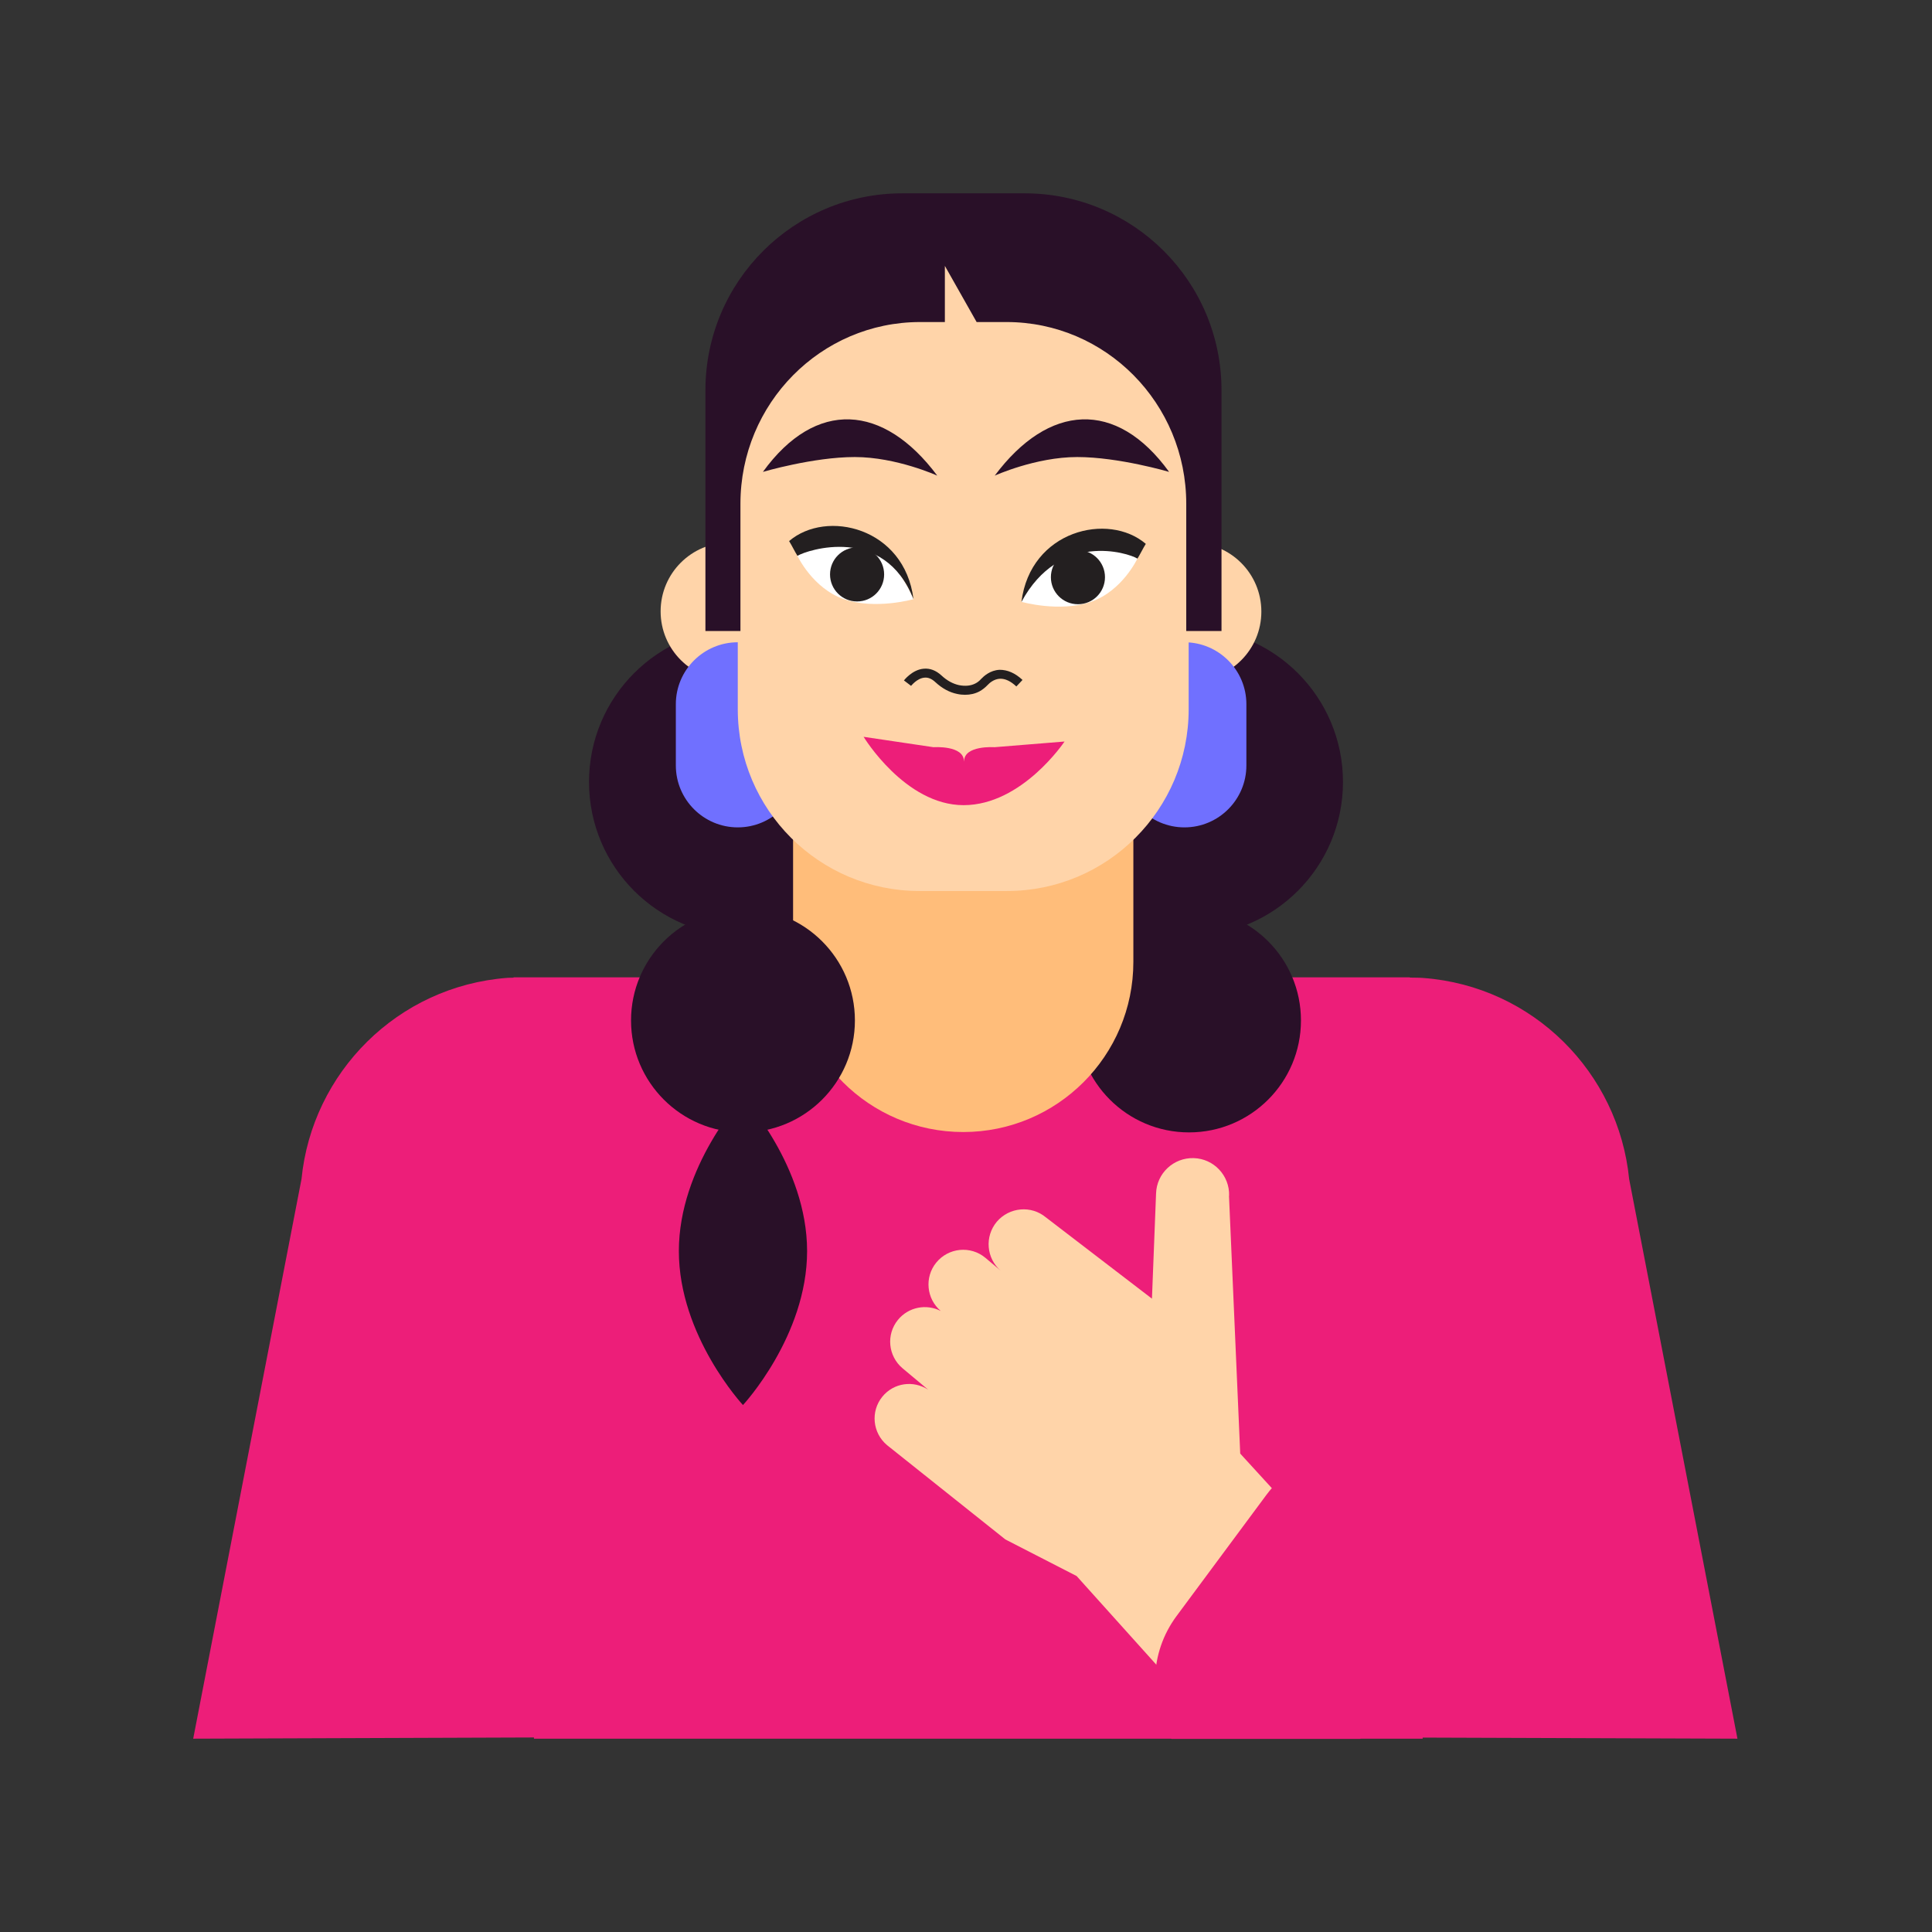 <?xml version="1.0" encoding="UTF-8"?>
<svg id="woman" xmlns="http://www.w3.org/2000/svg" viewBox="0 0 160 160">
  <rect x="0" y="0" width="160" height="160" fill="#333333" stroke="none"/>
  <defs>
    <style>
      .cls-1 {
        fill: #291028;
      }

      .cls-1, .cls-2, .cls-3, .cls-4, .cls-5, .cls-6, .cls-7 {
        stroke-width: 0px;
      }

      .cls-2 {
        fill: #7070ff;
      }

      .cls-3 {
        fill: #231f20;
      }

      .cls-4 {
        fill: #fff;
      }

      .cls-5 {
        fill: #ffbd7a;
      }

      .cls-6 {
        fill: #ffd4a9;
      }

      .cls-7 {
        fill: #ed1e79;
      }
    </style>
  </defs>
  <path class="cls-7" d="m143.89,144l-8.97-46.35c-.87-8.8-7.94-15.98-17.06-16.66-.37-.03-.73-.02-1.1-.03v-.02h-.61c-.09,0-.17,0-.26,0H43.94s-.02,0-.03,0h-1.38v.03c-.17,0-.33,0-.5.01-9.12.69-16.19,7.86-17.06,16.66l-8.97,46.35,28.22-.1v.1h73.6v-.09s26.07.09,26.07.09Z"/>
  <path class="cls-1" d="m89.2,84.51c0,5.12,4.15,9.27,9.27,9.27s9.27-4.15,9.27-9.27-4.15-9.27-9.27-9.27-9.27,4.15-9.27,9.27"/>
  <path class="cls-1" d="m85.72,64.76c0,7.04,5.71,12.75,12.75,12.75s12.75-5.71,12.75-12.75-5.71-12.75-12.75-12.75-12.75,5.71-12.75,12.75"/>
  <path class="cls-1" d="m48.78,64.76c0,7.04,5.71,12.75,12.75,12.75s12.75-5.71,12.75-12.75-5.71-12.75-12.75-12.75-12.75,5.71-12.75,12.75"/>
  <path class="cls-6" d="m104.46,50.65c0,3.15-2.55,5.7-5.7,5.7s-5.7-2.55-5.7-5.7,2.55-5.7,5.7-5.7,5.7,2.55,5.7,5.7"/>
  <path class="cls-6" d="m66.11,50.63c0,3.15-2.55,5.7-5.7,5.7s-5.7-2.55-5.7-5.7,2.55-5.7,5.7-5.7,5.7,2.55,5.7,5.7"/>
  <path class="cls-2" d="m61.1,53.19h0c2.83,0,5.13,2.3,5.13,5.13v5.07c0,2.83-2.3,5.13-5.13,5.13h0c-2.83,0-5.13-2.3-5.13-5.13v-5.07c0-2.83,2.3-5.13,5.13-5.13"/>
  <path class="cls-2" d="m98.09,53.19h0c2.83,0,5.13,2.3,5.13,5.13v5.07c0,2.83-2.3,5.13-5.13,5.13h0c-2.83,0-5.13-2.3-5.13-5.13v-5.07c0-2.83,2.3-5.13,5.13-5.13"/>
  <path class="cls-5" d="m65.68,79.66v-18.28l28.18.04v18.24c0,7.78-6.31,14.09-14.09,14.09s-14.09-6.31-14.09-14.09"/>
  <path class="cls-6" d="m61.1,58.74v-26.3c0-8.31,6.74-15.05,15.05-15.05h7.24c8.31,0,15.05,6.74,15.05,15.05v26.3c0,8.31-6.74,15.05-15.05,15.05h-7.24c-8.31,0-15.05-6.74-15.05-15.05"/>
  <path class="cls-1" d="m61.32,52.26v-10.54c0-8.31,6.66-15.05,14.88-15.05h2.05v-4.65l2.63,4.65h2.48c8.22,0,14.88,6.74,14.88,15.05v10.54h2.92v-19.94c0-9.01-7.3-16.31-16.31-16.31h-10.12c-9.01,0-16.31,7.3-16.31,16.31v19.94h2.92Z"/>
  <path class="cls-3" d="m79.93,57.54c-.21,0-.43-.02-.66-.07-.64-.13-1.25-.46-1.81-.98-.3-.28-.6-.4-.9-.37-.62.05-1.1.68-1.11.68l-.59-.45s.68-.89,1.63-.97c.53-.05,1.02.14,1.48.56.46.43.95.69,1.45.8.52.1.97.06,1.36-.14.16-.08.33-.21.48-.38.2-.21.74-.72,1.53-.75.64,0,1.27.26,1.89.84l-.51.54c-.47-.44-.91-.65-1.35-.64-.51.02-.88.36-1.02.51-.22.23-.45.41-.69.54-.36.19-.76.28-1.19.28Z"/>
  <path class="cls-4" d="m84.59,49.85s1.39-3.55,3.98-4.46c2.59-.9,5.63.86,5.63.86,0,0-1.25,2.69-3.85,3.59s-5.76,0-5.76,0"/>
  <path class="cls-3" d="m87.03,47.8c0,1.24,1,2.24,2.24,2.24s2.24-1,2.24-2.24-1-2.24-2.24-2.24-2.24,1-2.24,2.24"/>
  <path class="cls-3" d="m84.59,49.85c.74-5.94,7.21-7.46,10.3-4.81-.22.35-.47.87-.69,1.22-.79-.48-6.44-2.28-9.61,3.59-.01.02,0,0,0,0"/>
  <path class="cls-4" d="m75.65,49.63s-1.39-3.55-3.98-4.46c-2.59-.9-5.63.86-5.63.86,0,0,1.25,2.69,3.85,3.59s5.76,0,5.76,0"/>
  <path class="cls-3" d="m73.22,47.57c0,1.24-1,2.24-2.24,2.24s-2.24-1-2.24-2.24,1-2.24,2.24-2.24,2.24,1,2.24,2.24"/>
  <path class="cls-3" d="m75.65,49.62c-.74-5.94-7.21-7.46-10.3-4.81.22.35.47.87.69,1.22.79-.48,7.17-2.61,9.61,3.59,0,.02,0-.01,0,0"/>
  <path class="cls-7" d="m79.83,63.05c0-1.35-2.52-1.17-2.52-1.17l-5.79-.86s3.43,5.66,8.28,5.66,8.36-5.27,8.36-5.27l-5.8.47s-2.52-.18-2.52,1.17"/>
  <path class="cls-1" d="m82.38,39.39c4.45-5.96,10.06-6.36,14.44-.31,0,0-4.17-1.23-7.61-1.23s-6.83,1.54-6.83,1.54"/>
  <path class="cls-1" d="m77.62,39.39c-4.45-5.96-10.06-6.36-14.44-.31,0,0,4.17-1.23,7.61-1.23s6.83,1.54,6.83,1.54"/>
  <path class="cls-1" d="m52.26,84.51c0,5.12,4.15,9.27,9.27,9.27s9.27-4.15,9.27-9.27-4.15-9.27-9.27-9.27-9.27,4.15-9.27,9.27"/>
  <path class="cls-1" d="m56.22,103.61c0,7.04,5.31,12.75,5.31,12.75,0,0,5.31-5.71,5.31-12.75s-5.31-12.75-5.31-12.75c0,0-5.31,5.71-5.31,12.75"/>
  <path class="cls-6" d="m101.79,99.03c.05-1.67-1.26-3.07-2.93-3.12-1.67-.05-3.07,1.26-3.12,2.93l-.34,8.71-8.78-6.73c-1.22-1.02-3.04-.85-4.07.36h0c-1.02,1.22-.87,3.03.33,4.06l.12.1-1.39-1.17c-1.23-1.03-3.07-.85-4.08.4h0c-.98,1.21-.81,2.99.38,4-1.18-.61-2.67-.34-3.55.74-.99,1.22-.81,3,.39,4.01l2.12,1.77c-1.22-.8-2.86-.58-3.8.58-.99,1.22-.81,3,.39,4.01l9.8,7.81,5.9,3.03,11.75,13.07,12.49-11.52-10.69-11.69-.93-21.35Z"/>
  <path class="cls-7" d="m112.65,144l7.25-8.07c3.71-4.12,2.88-10.58-1.75-13.64l-.99-.65c-4.02-2.66-9.42-1.71-12.29,2.17l-7.43,10.02c-2.28,3.07-2.32,7.11-.42,10.18h15.62Z"/>
</svg>